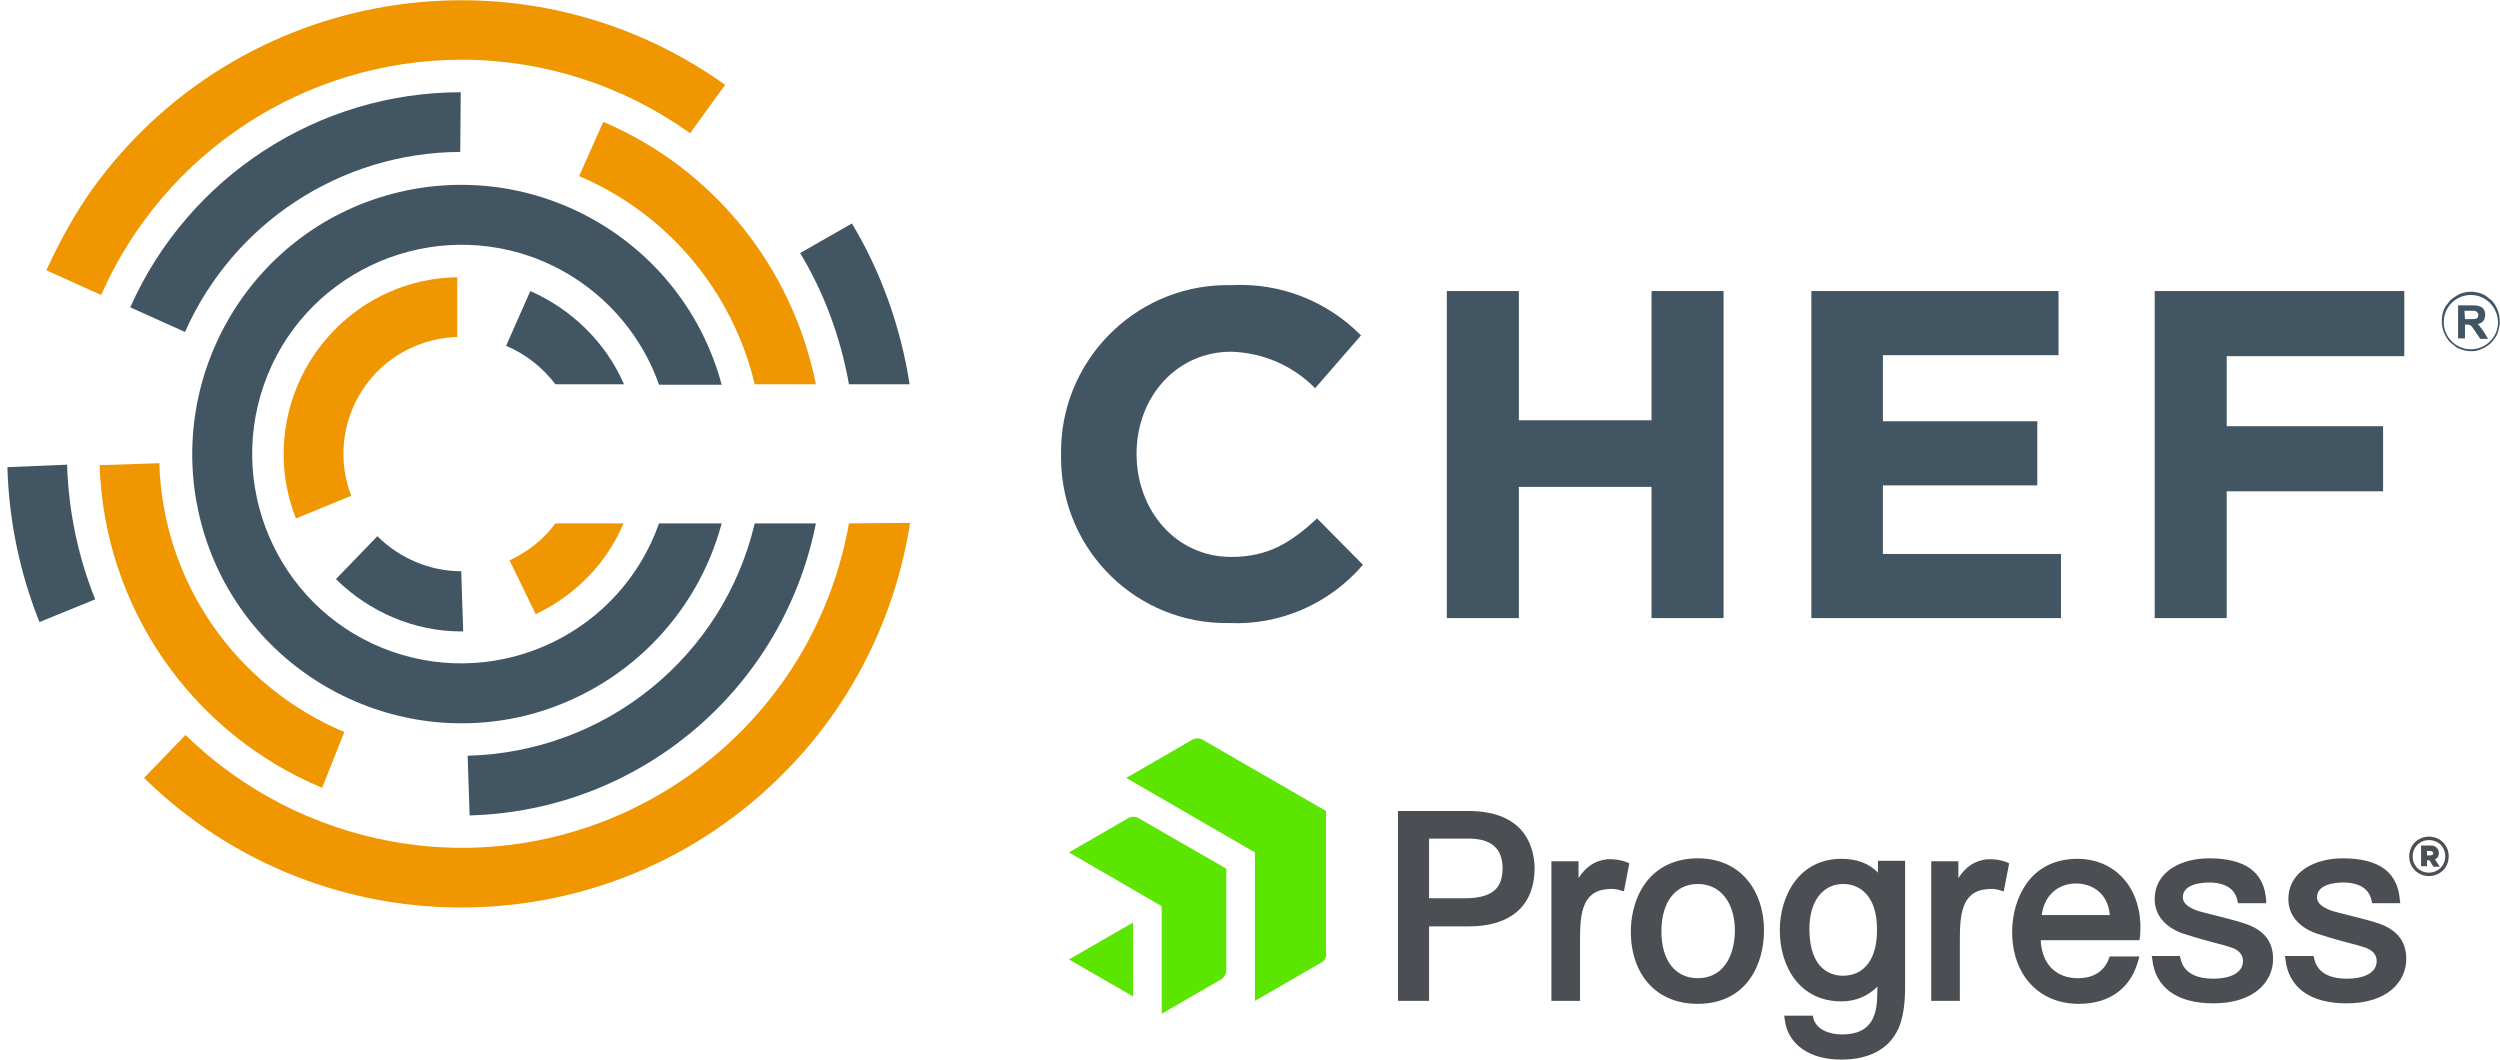 <?xml version="1.0" encoding="utf-8"?>
<!-- Generator: Adobe Illustrator 24.3.0, SVG Export Plug-In . SVG Version: 6.00 Build 0)  -->
<svg version="1.1" xmlns="http://www.w3.org/2000/svg" xmlns:xlink="http://www.w3.org/1999/xlink" x="0px" y="0px"
	 viewBox="0 0 506.8 214.8" style="enable-background:new 0 0 506.8 214.8;" xml:space="preserve">
<style type="text/css">
	.st0{fill:#373A3F;}
	.st1{fill:#FFFFFF;}
	.st2{fill:#191919;}
	.st3{fill:#EF9600;}
	.st4{fill:#5CE500;}
	.st5{fill:#425563;}
	.st6{fill:#4B4E52;}
	.st7{fill:#E3E3E3;}
	.st8{fill:#E4E4E3;}
</style>
<g id="Guides__x26__Information">
</g>
<g id="Logos">
	<g>
		<g>
			<path class="st5" d="M215.1,92.3v-0.2c-0.3-18.6,14.6-34,33.2-34.3h1.4c9.8-0.5,19.3,3.2,26.2,10.2l-9.3,10.7
				c-4.5-4.6-10.6-7.2-17-7.4c-11.2,0-19.2,9.3-19.2,20.7s7.9,20.9,19.2,20.9c7.6,0,12.2-3,17.4-7.8l9.3,9.4
				c-6.8,7.9-16.8,12.3-27.2,11.8c-18.5,0.3-33.7-14.5-34-33L215.1,92.3"/>
			<polygon class="st5" points="293.3,59 307.9,59 307.9,85.2 334.8,85.2 334.8,59 349.4,59 349.4,125.3 334.8,125.3 334.8,98.7 
				307.9,98.7 307.9,125.3 293.3,125.3 			"/>
			<polygon class="st5" points="367.2,59 417.3,59 417.3,72 381.7,72 381.7,85.4 413,85.4 413,98.4 381.7,98.4 381.7,112.3 
				417.8,112.3 417.8,125.3 367.2,125.3 			"/>
			<polygon class="st5" points="436.8,59 487.4,59 487.4,72.2 451.4,72.2 451.4,86.4 483.1,86.4 483.1,99.6 451.4,99.6 451.4,125.3 
				436.8,125.3 			"/>
			<path class="st5" d="M498.3,68.6v-6.7h2.8c0.5,0,1.1,0,1.6,0.2c0.3,0.1,0.6,0.3,0.8,0.6c0.2,0.3,0.3,0.7,0.3,1.1
				c0,0.3-0.1,0.7-0.2,1c-0.1,0.1-0.1,0.2-0.2,0.3c-0.3,0.3-0.7,0.5-1.1,0.6c0.2,0.2,0.4,0.4,0.5,0.6c0.3,0.3,0.5,0.7,0.8,1.1
				l0.8,1.3h-1.6l-1-1.5c-0.2-0.3-0.5-0.7-0.7-1c-0.1-0.1-0.2-0.2-0.4-0.3c-0.2-0.1-0.5-0.1-0.7-0.1h-0.3v2.8H498.3z M499.7,64.7h1
				c0.4,0,0.8,0,1.2-0.1c0.2,0,0.3-0.1,0.4-0.3c0.1-0.2,0.1-0.3,0.1-0.5c0-0.2-0.1-0.4-0.2-0.5c-0.1-0.1-0.3-0.2-0.5-0.3
				c-0.3,0-0.7,0-1,0h-1.1L499.7,64.7z"/>
			<path class="st5" d="M500.9,71.2c-0.8,0-1.6-0.2-2.3-0.5c-0.4-0.1-0.7-0.3-1-0.6c-0.3-0.2-0.6-0.5-0.9-0.7
				c-0.3-0.3-0.5-0.6-0.7-0.9c-1.1-1.7-1.3-3.8-0.6-5.7c0.2-0.4,0.3-0.7,0.6-1c0.2-0.3,0.5-0.6,0.7-0.9c0.3-0.3,0.6-0.5,0.9-0.7
				c0.3-0.2,0.7-0.4,1-0.6c1.5-0.6,3.2-0.6,4.6,0c0.4,0.2,0.7,0.3,1,0.6c0.3,0.2,0.6,0.5,0.9,0.7c0.3,0.3,0.5,0.6,0.7,0.9
				c0.2,0.3,0.4,0.7,0.5,1c0.6,1.5,0.6,3.2,0,4.7c-0.1,0.4-0.3,0.7-0.5,1c-0.2,0.3-0.5,0.6-0.7,0.9c-0.5,0.5-1.2,1-1.9,1.3
				C502.4,71.1,501.7,71.2,500.9,71.2 M500.9,59.8c-3,0-5.5,2.4-5.5,5.5c0,3,2.4,5.5,5.5,5.5c3,0,5.5-2.4,5.5-5.5
				C506.3,62.2,503.9,59.8,500.9,59.8L500.9,59.8"/>
			<g>
				<path class="st5" d="M1.5,94.7c0.3,10.8,2.5,21.4,6.5,31.4l11.3-4.6c-3.5-8.7-5.4-17.9-5.7-27.3L1.5,94.7z"/>
				<path class="st3" d="M93.5,12.1c16.7,0,32.8,5.2,46.4,14.9l7.1-9.8c-41.3-29.5-98.8-20-128.4,21.3C15,43.6,12,49.1,9.4,54.8
					l11.1,5C33.3,30.8,61.8,12.2,93.5,12.1z"/>
				<path class="st5" d="M184.4,77.9c-1.8-11.5-5.7-22.6-11.7-32.6l-10.5,6c4.9,8.1,8.2,17.1,9.9,26.6
					C172.1,77.9,184.4,77.9,184.4,77.9z"/>
				<path class="st3" d="M172.1,106.1c-7.7,43.4-49.2,72.3-92.6,64.5c-15.9-2.9-30.4-10.4-41.9-21.6l-8.4,8.7
					c36.3,35.6,94.6,34.9,130.1-1.4c13.5-13.7,22.2-31.3,25.2-50.3L172.1,106.1L172.1,106.1z"/>
				<path class="st3" d="M153,77.9h12.4c-4.8-23.8-20.8-43.7-43.1-53.2l-4.9,11C135.3,43.3,148.5,59,153,77.9z"/>
				<path class="st5" d="M37.5,67.3c9.8-22.1,31.6-36.4,55.8-36.5l0.1-12.1c-28.9,0-55.2,17.1-67,43.6L37.5,67.3z"/>
				<path class="st3" d="M69.8,148.4c-22.1-9.3-36.8-30.5-37.5-54.5l-12.1,0.4c0.9,28.7,18.5,54.3,45.1,65.4L69.8,148.4z"/>
				<path class="st5" d="M153,106.1c-6.4,27.1-30.3,46.4-58.2,47.1l0.4,12.1c34.4-0.9,63.5-25.5,70.2-59.2H153z"/>
				<path class="st5" d="M133.6,106.1c-7.8,22.1-32,33.7-54.1,26s-33.7-32-26-54.1s32-33.7,54.1-26c12.1,4.3,21.7,13.8,26,26h12.7
					c-7.8-29.1-37.7-46.4-66.8-38.7s-46.4,37.7-38.7,66.8s37.7,46.4,66.8,38.7c18.8-5.1,33.6-19.7,38.7-38.7H133.6z"/>
				<path class="st3" d="M112.6,106.1c-2.4,3.3-5.7,5.8-9.3,7.5l5.3,10.9c8-3.8,14.4-10.3,17.8-18.4H112.6z"/>
				<path class="st5" d="M93.5,115.8c-6.3,0-12.5-2.6-17-7.1l-8.4,8.7C74.9,124.1,84,128,93.5,128h0.4L93.5,115.8L93.5,115.8z"/>
				<path class="st3" d="M92.7,68.3V56.2c-19.8,0.3-35.5,16.7-35.2,36.5c0.1,4.3,0.9,8.4,2.5,12.4l11.2-4.6
					c-4.7-12.2,1.4-25.9,13.6-30.6C87.4,68.9,90.1,68.4,92.7,68.3z"/>
				<path class="st5" d="M107.5,59l-4.9,11.1c4,1.7,7.4,4.4,10,7.8h13.9C122.8,69.4,115.9,62.7,107.5,59z"/>
			</g>
		</g>
		<g>
			<path class="st4" d="M268.9,193.4c0,0.6-0.4,1.4-1,1.7l-13.5,7.8v-30.1l-26.1-15.1l13.5-7.8c0.5-0.3,1.4-0.3,1.9,0l25.1,14.5
				V193.4z M248.6,176.1l-17.9-10.3c-0.5-0.3-1.4-0.3-1.9,0l-12.1,7l18.8,10.9l0,21.8l12.1-7c0.5-0.3,1-1.1,1-1.7V176.1z
				 M216.7,194.5l13,7.5V187L216.7,194.5z"/>
			<path class="st6" d="M297.6,164.4h-14.2v38.5h6.3v-15.1h8c8.6,0,13.4-4.2,13.4-11.9C311,172.4,309.7,164.4,297.6,164.4
				 M304.6,176c0,4.3-2.3,6.1-7.8,6.1h-7.1V170h8C302.3,170,304.6,172,304.6,176 M329.8,174.8l0.5,0.2l-1.1,5.7l-0.7-0.2
				c-0.6-0.2-1.2-0.3-1.8-0.3c-5.9,0-6.4,4.7-6.4,10.4v12.3h-5.8v-28.3h5.5v3.4c1.5-2.3,3.3-3.5,5.7-3.8
				C327.1,174.1,328.6,174.3,329.8,174.8 M344.2,174c-4.6,0-8.3,1.8-10.7,5.1c-2.5,3.5-2.9,7.6-2.9,9.7c0,8.9,5.3,14.7,13.5,14.7
				c10,0,13.5-8,13.5-14.9c0-4-1.2-7.6-3.3-10.1C352,175.6,348.4,174,344.2,174 M344.2,198.3c-4.6,0-7.4-3.6-7.4-9.5
				c0-5.9,2.8-9.6,7.4-9.6c4.5,0,7.5,3.7,7.5,9.5C351.6,194.6,348.8,198.3,344.2,198.3 M406.8,174.8l0.5,0.2l-1.1,5.7l-0.7-0.2
				c-0.6-0.2-1.2-0.3-1.8-0.3c-5.9,0-6.4,4.7-6.4,10.4v12.3h-5.8v-28.3h5.5v3.4c1.5-2.3,3.3-3.5,5.7-3.8
				C404.1,174.1,405.6,174.3,406.8,174.8 M427.7,193.8l-0.1,0.3c-1.2,3.5-4.1,4.2-6.4,4.2c-4.4,0-7.3-2.9-7.5-7.7h20l0.1-0.6
				c0.1-0.7,0.1-1.6,0.1-2.2c0-0.2,0-0.3,0-0.5c-0.3-7.9-5.5-13.2-12.8-13.2c-4.3,0-7.9,1.7-10.2,4.9c-1.9,2.6-3,6.2-3,9.9
				c0,8.7,5.4,14.6,13.5,14.6c6.3,0,10.6-3.2,12.1-8.9l0.2-0.7H427.7z M413.9,185.5c0.5-3.9,3.2-6.4,7-6.4c2.9,0,6.4,1.7,6.8,6.4
				H413.9z M380.8,177c-1.9-2-4.4-2.9-7.5-2.9c-8.6,0-12.5,7.5-12.5,14.5c0,7.2,3.9,14.4,12.5,14.4c2.9,0,5.4-1.1,7.3-3
				c0,1.2-0.1,2.4-0.1,2.9c-0.3,4.7-2.6,6.8-7.1,6.8c-2.4,0-5.2-0.9-5.8-3.3l-0.1-0.5l-5.8,0l0.1,0.8c0.6,5,5,8.1,11.4,8.1
				c5.7,0,9.7-2.1,11.6-6.2c0.9-1.9,1.4-4.8,1.4-8.4v-25.7h-5.5V177z M373.6,197.8c-2,0-6.8-0.9-6.8-9.5c0-5.6,2.7-9.1,6.9-9.1
				c3.3,0,6.8,2.4,6.8,9.1C380.6,194.3,378,197.8,373.6,197.8 M460.8,194.4c0,4.5-3.7,9-12.1,9c-7.4,0-11.8-3.2-12.4-9l-0.1-0.6h5.7
				l0.1,0.4c0.7,3.5,4,4.2,6.7,4.2c2.9,0,6-0.9,6-3.6c0-1.3-0.9-2.3-2.6-2.8c-1-0.3-2.3-0.7-3.6-1c-2.3-0.6-4.6-1.3-6.1-1.8
				c-3.6-1.3-5.6-3.8-5.6-6.9c0-5.7,5.5-8.3,11-8.3c7.4,0,11.2,2.8,11.6,8.5l0,0.6l-5.7,0l-0.1-0.4c-0.6-3.3-3.8-3.8-5.7-3.8
				c-1.6,0-5.4,0.3-5.4,3c0,1.2,1.1,2.1,3.2,2.8c0.6,0.2,1.6,0.4,2.7,0.7c2.3,0.6,5.2,1.3,6.6,1.8
				C459,188.5,460.8,190.9,460.8,194.4 M487.8,194.4c0,4.5-3.7,9-12.1,9c-7.4,0-11.8-3.2-12.4-9l-0.1-0.6h5.8l0.1,0.4
				c0.7,3.5,4,4.2,6.7,4.2c2.9,0,6-0.9,6-3.6c0-1.3-0.9-2.3-2.6-2.8c-1-0.3-2.3-0.7-3.6-1c-2.3-0.6-4.6-1.3-6.1-1.8
				c-3.6-1.3-5.6-3.8-5.6-6.9c0-5.7,5.5-8.3,11-8.3c7.4,0,11.2,2.8,11.6,8.5l0.1,0.6l-5.7,0l-0.1-0.4c-0.6-3.3-3.8-3.8-5.7-3.8
				c-1.6,0-5.4,0.3-5.4,3c0,1.2,1.1,2.1,3.2,2.8c0.6,0.2,1.6,0.4,2.7,0.7c2.3,0.6,5.2,1.3,6.6,1.8
				C486,188.5,487.8,190.9,487.8,194.4"/>
			<path class="st6" d="M492.4,177.6c-2.2,0-4-1.7-4-4c0-2.3,1.8-4,4-4c2.2,0,4,1.7,4,4C496.4,175.9,494.6,177.6,492.4,177.6
				 M492.4,170.3c-1.8,0-3.3,1.4-3.3,3.3c0,2,1.5,3.3,3.3,3.3c1.8,0,3.3-1.4,3.3-3.3C495.7,171.6,494.2,170.3,492.4,170.3
				 M492,174.3v1.3h-1.2v-4.2h2c0.9,0,1.6,0.6,1.6,1.5c0,0.7-0.3,1.1-0.8,1.3l1,1.5h-1.3l-0.8-1.3H492z M492.6,172.5H492v0.9h0.7
				c0.4,0,0.6-0.2,0.6-0.5C493.2,172.7,493,172.5,492.6,172.5"/>
		</g>
	</g>
</g>
<g id="Guide_Elements_Disable_At_Export">
</g>
</svg>
